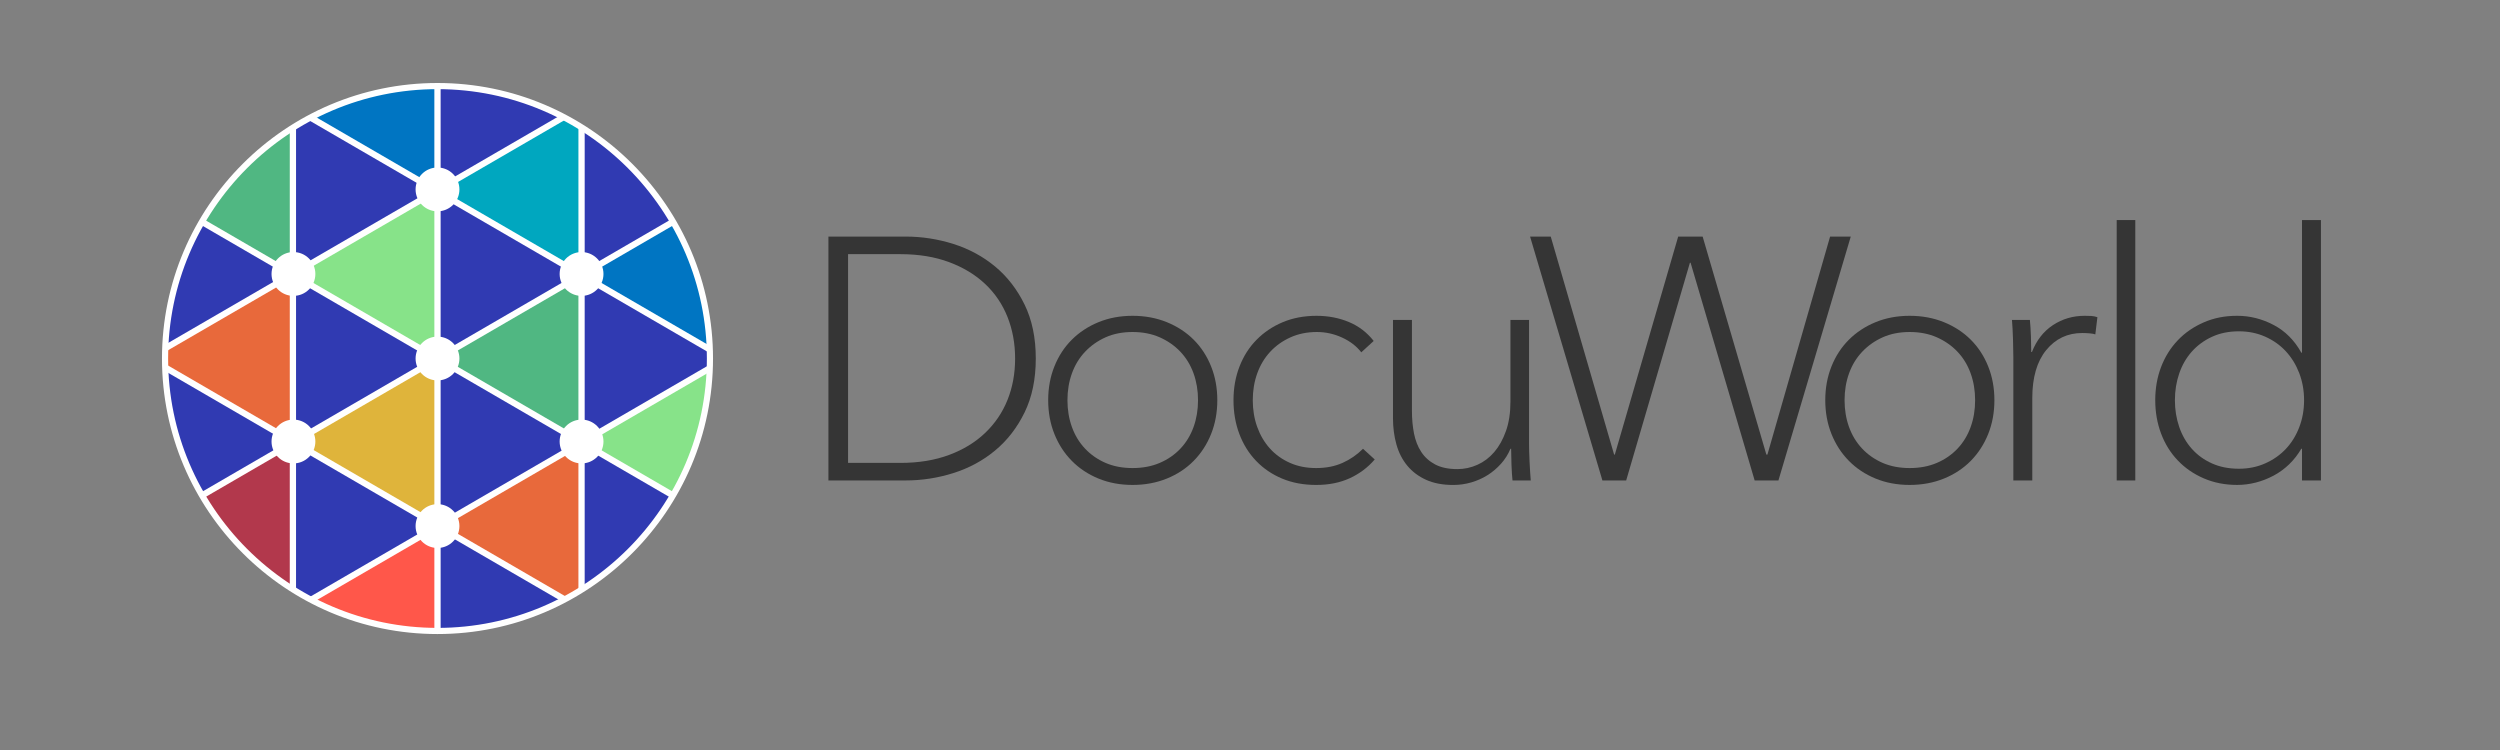 <?xml version="1.0" encoding="UTF-8"?>
<svg id="Layer_1" data-name="Layer 1" xmlns="http://www.w3.org/2000/svg" viewBox="0 0 2400 720">
  <rect x="0" y="0" width="2400" height="720" fill="#808080" stroke="none"/>
  <defs>
    <style>
      .cls-1 {
        fill: #e8693b;
      }

      .cls-2 {
        fill: #ff574a;
      }

      .cls-3 {
        fill: #303ab2;
      }

      .cls-4 {
        fill: #fff;
      }

      .cls-5 {
        fill: #50b782;
      }

      .cls-6 {
        fill: #b2384c;
      }

      .cls-7 {
        fill: #87e389;
      }

      .cls-8 {
        fill: #dfb43b;
      }

      .cls-9 {
        fill: #00a7bf;
      }

      .cls-10 {
        fill: #353535;
      }

      .cls-11 {
        fill: #0075c2;
      }
    </style>
  </defs>
  <g>
    <path class="cls-10" d="M955.33,255.88c-11.69-9.7-25.02-16.91-40.01-21.66-14.99-4.74-30.31-7.11-45.97-7.11h-74.07v234.12h74.07c15.65,0,30.97-2.37,45.97-7.11,14.99-4.74,28.32-11.95,40.01-21.66,11.68-9.7,21.11-21.87,28.27-36.54,7.16-14.66,10.75-31.91,10.75-51.75s-3.59-37.09-10.75-51.75c-7.17-14.66-16.59-26.84-28.27-36.55ZM967.23,383.86c-4.85,12.13-12.02,22.71-21.49,31.75-9.48,9.04-21.05,16.09-34.72,21.16-13.67,5.07-29.21,7.61-46.62,7.61h-50.26v-200.39h50.26c17.41,0,32.95,2.54,46.62,7.61,13.67,5.07,25.24,12.07,34.72,21,9.48,8.93,16.64,19.51,21.49,31.75,4.85,12.23,7.28,25.52,7.28,39.85s-2.43,27.56-7.28,39.68Z"/>
    <path class="cls-10" d="M1145.97,326.16c-7.17-7.16-15.76-12.79-25.79-16.87-10.03-4.07-21-6.12-32.9-6.12s-22.81,2.05-32.74,6.12c-9.92,4.08-18.47,9.71-25.63,16.87-7.17,7.16-12.73,15.7-16.7,25.63-3.97,9.91-5.95,20.72-5.95,32.4s1.98,22.49,5.95,32.41c3.97,9.92,9.53,18.52,16.7,25.79,7.16,7.28,15.71,12.95,25.63,17.03,9.92,4.07,20.83,6.12,32.74,6.12s22.87-2.05,32.9-6.12c10.03-4.08,18.63-9.75,25.79-17.03,7.16-7.28,12.73-15.88,16.7-25.79,3.97-9.92,5.95-20.72,5.95-32.41s-1.98-22.49-5.95-32.4c-3.97-9.92-9.54-18.47-16.7-25.63ZM1145.8,409.98c-2.87,7.94-7.06,14.83-12.57,20.67-5.51,5.84-12.13,10.42-19.84,13.72-7.72,3.31-16.43,4.96-26.13,4.96s-18.35-1.66-25.96-4.96c-7.6-3.31-14.17-7.88-19.67-13.72-5.52-5.84-9.7-12.73-12.57-20.67-2.87-7.93-4.3-16.53-4.3-25.79s1.43-17.86,4.3-25.79c2.86-7.94,7.05-14.83,12.57-20.67,5.51-5.83,12.07-10.47,19.67-13.89,7.61-3.41,16.25-5.12,25.96-5.12s18.4,1.71,26.13,5.12c7.71,3.42,14.33,8.06,19.84,13.89,5.51,5.84,9.7,12.73,12.57,20.67,2.86,7.93,4.3,16.53,4.3,25.79s-1.44,17.86-4.3,25.79Z"/>
    <path class="cls-10" d="M1288.82,444.37c-7.39,3.31-15.82,4.96-25.3,4.96s-17.64-1.66-25.13-4.96c-7.5-3.31-13.89-7.88-19.18-13.72-5.29-5.84-9.37-12.73-12.24-20.67-2.87-7.93-4.3-16.53-4.3-25.79s1.43-17.86,4.3-25.79c2.86-7.94,6.99-14.83,12.4-20.67,5.4-5.83,11.9-10.47,19.51-13.89,7.6-3.41,16.04-5.12,25.3-5.12,8.38,0,16.42,1.77,24.14,5.29,7.72,3.53,13.89,8.26,18.52,14.21l11.9-10.91c-6.4-8.15-14.33-14.22-23.81-18.18-9.48-3.97-19.84-5.96-31.08-5.96-11.9,0-22.71,2.05-32.41,6.12-9.7,4.08-18.08,9.71-25.13,16.87-7.06,7.16-12.51,15.7-16.37,25.63-3.86,9.91-5.79,20.72-5.79,32.4s1.87,22.49,5.62,32.41c3.74,9.92,9.09,18.52,16.04,25.79,6.94,7.28,15.26,12.95,24.97,17.03,9.7,4.07,20.61,6.12,32.74,6.12s22.87-2.15,32.24-6.45c9.37-4.3,17.36-10.3,23.97-18.02l-11.24-10.26c-5.74,5.74-12.29,10.26-19.68,13.56Z"/>
    <path class="cls-10" d="M1467.88,425.86v-118.71h-17.86v78.37c0,10.8-1.44,20.22-4.3,28.27-2.87,8.06-6.61,14.78-11.24,20.18-4.63,5.4-10.03,9.48-16.2,12.24-6.17,2.76-12.57,4.13-19.18,4.13-8.6,0-15.71-1.49-21.33-4.46-5.62-2.98-10.09-7-13.39-12.07-3.31-5.07-5.62-10.96-6.94-17.69-1.32-6.72-1.98-13.94-1.98-21.66v-87.3h-18.19v94.24c0,9.04,1.1,17.47,3.31,25.3,2.2,7.83,5.68,14.61,10.42,20.34,4.74,5.74,10.74,10.25,18.02,13.56,7.28,3.31,15.98,4.96,26.12,4.96,5.95,0,11.74-.83,17.36-2.48,5.62-1.65,10.8-3.96,15.54-6.94,4.74-2.97,9.04-6.61,12.9-10.91,3.85-4.3,6.89-9.1,9.09-14.39h.66c0,3.97.11,8.99.33,15.05.22,6.06.55,11.19.99,15.37h17.53c-.45-5.07-.83-11.13-1.16-18.19-.33-7.05-.49-12.78-.49-17.19Z"/>
    <polygon class="cls-10" points="1756.89 227.12 1696.71 436.44 1695.72 436.44 1634.54 227.12 1611.06 227.12 1550.22 436.44 1549.56 436.44 1488.71 227.12 1468.87 227.12 1538.31 461.24 1561.13 461.24 1622.31 252.25 1622.97 252.25 1684.47 461.24 1707.29 461.24 1776.73 227.12 1756.89 227.12"/>
    <path class="cls-10" d="M1891.98,326.16c-7.17-7.16-15.77-12.79-25.79-16.87-10.04-4.07-21-6.12-32.91-6.12s-22.81,2.05-32.74,6.12c-9.92,4.08-18.47,9.71-25.63,16.87-7.17,7.16-12.73,15.7-16.7,25.63-3.97,9.91-5.95,20.72-5.95,32.4s1.98,22.49,5.95,32.41c3.97,9.92,9.53,18.52,16.7,25.79,7.16,7.28,15.71,12.95,25.63,17.03,9.92,4.07,20.83,6.12,32.74,6.12s22.87-2.05,32.91-6.12c10.02-4.08,18.62-9.75,25.79-17.03,7.16-7.28,12.73-15.88,16.7-25.79,3.97-9.92,5.95-20.72,5.95-32.41s-1.98-22.49-5.95-32.4c-3.96-9.92-9.54-18.47-16.7-25.63ZM1891.81,409.98c-2.86,7.94-7.05,14.83-12.56,20.67-5.51,5.84-12.13,10.42-19.84,13.72-7.72,3.31-16.42,4.96-26.12,4.96s-18.35-1.66-25.96-4.96c-7.6-3.31-14.17-7.88-19.67-13.72-5.52-5.84-9.7-12.73-12.57-20.67-2.87-7.93-4.3-16.53-4.3-25.79s1.43-17.86,4.3-25.79c2.86-7.94,7.05-14.83,12.57-20.67,5.51-5.83,12.07-10.47,19.67-13.89,7.61-3.41,16.25-5.12,25.96-5.12s18.4,1.71,26.12,5.12c7.71,3.42,14.33,8.06,19.84,13.89,5.51,5.84,9.7,12.73,12.56,20.67,2.86,7.93,4.31,16.53,4.31,25.79s-1.44,17.86-4.31,25.79Z"/>
    <path class="cls-10" d="M2001.27,303.17c-11.24,0-21.39,2.98-30.43,8.93-9.04,5.96-15.76,14.55-20.17,25.8h-.66c0-4.19-.11-9.26-.33-15.21s-.55-11.13-.99-15.54h-17.2c.44,5.29.77,11.41.99,18.35.22,6.94.33,12.62.33,17.03v118.71h18.19v-79.04c0-19.84,4.47-35.21,13.39-46.13,8.93-10.91,20.45-16.37,34.56-16.37,2.43,0,4.84.12,7.28.33,2.43.22,4.19.56,5.29.99l1.98-16.53c-1.98-.66-3.92-1.04-5.79-1.16-1.87-.11-4.03-.17-6.45-.17Z"/>
    <rect class="cls-10" x="2032.02" y="211.25" width="17.86" height="249.99"/>
    <path class="cls-10" d="M2209.92,211.25v127.31h-.66c-6.61-11.91-15.49-20.77-26.62-26.62-11.13-5.84-22.77-8.77-34.89-8.77s-22.38,2.1-32.08,6.29c-9.7,4.19-18.02,9.91-24.97,17.19-6.94,7.28-12.29,15.82-16.04,25.63-3.75,9.81-5.62,20.45-5.62,31.91s1.87,22.16,5.62,32.08c3.74,9.92,9.09,18.52,16.04,25.79,6.94,7.28,15.27,13.01,24.97,17.19,9.7,4.19,20.39,6.29,32.08,6.29s23.75-2.98,34.89-8.93c11.13-5.96,20-14.55,26.62-25.8h.66v30.43h18.19v-249.99h-18.19ZM2207.28,410.15c-3.09,8.04-7.39,14.99-12.89,20.83-5.51,5.84-12.13,10.47-19.84,13.89-7.72,3.42-16.09,5.12-25.13,5.12-9.71,0-18.35-1.7-25.96-5.12-7.61-3.42-14.05-8.1-19.35-14.06-5.29-5.95-9.32-12.95-12.07-20.99-2.76-8.04-4.13-16.59-4.13-25.63s1.37-17.57,4.13-25.63c2.75-8.04,6.78-15.04,12.07-20.99,5.29-5.96,11.74-10.69,19.35-14.22,7.61-3.53,16.25-5.29,25.96-5.29,9.03,0,17.41,1.71,25.13,5.12,7.71,3.42,14.33,8.1,19.84,14.06,5.51,5.95,9.81,12.95,12.89,20.99,3.08,8.06,4.63,16.7,4.63,25.96s-1.55,17.92-4.63,25.96Z"/>
  </g>
  <g>
    <g>
      <path class="cls-3" d="M559.79,424.86v140.39c35.81-22.69,65.73-53.84,86.95-90.64l-86.95-50.2v.45Z"/>
      <path class="cls-3" d="M559.28,425.16l-139.29-80.42,139.8-80.72v160.38l121.54-70.17c.13-3.34.21-6.69.21-10.05s-.09-6.97-.23-10.44l-121.53-70.17,86.79-50.11c-21.21-36.68-51.07-67.73-86.79-90.36v140.02l-139.8-80.72,121.26-70.01c-36.25-19-77.49-29.76-121.25-29.76-.18,0-.37,0-.55,0v99.5l-120.75-69.71c-6.32,3.31-12.49,6.87-18.49,10.68v140.02l-86.59-50c-20.79,35.84-33.31,77.07-34.96,121.08l121.5-70.15-.51-.3,139.8-80.72v322.27l-139.24-80.39v140.34c6,3.8,12.17,7.36,18.49,10.68l120.75-69.71v99.5c.18,0,.37,0,.55,0,43.9,0,85.26-10.83,121.59-29.94l-121.6-70.2,139.29-80.42Z"/>
      <polygon class="cls-3" points="280.21 264.09 280.21 424.27 418.93 344.18 280.21 264.09"/>
      <path class="cls-3" d="M158.7,355.3c1.82,43.47,14.23,84.19,34.75,119.65l86.25-49.79-121-69.86Z"/>
      <path class="cls-5" d="M280.21,123.09c-35.61,22.56-65.4,53.49-86.59,90.03l86.59,50V123.09Z"/>
      <path class="cls-1" d="M280.16,424.89l-.51-.3.57-.33v-160.18l-.05-.03-121.5,70.15c-.12,3.31-.21,6.63-.21,9.97,0,3.73.1,7.43.25,11.13l121,69.86.46-.27Z"/>
      <path class="cls-6" d="M279.69,425.16l-86.25,49.79c21.21,36.66,51.06,67.68,86.76,90.31v-139.8l-.51-.3Z"/>
      <polygon class="cls-6" points="279.69 425.16 280.21 425.46 280.21 424.92 280.16 424.89 279.69 425.16"/>
      <path class="cls-11" d="M681.32,333.74c-1.72-43.7-14.14-84.65-34.74-120.28l-86.79,50.11,121.53,70.17Z"/>
      <path class="cls-7" d="M559.79,424.4h0s86.95,50.21,86.95,50.21c20.56-35.67,32.94-76.66,34.59-120.38l-121.54,70.17Z"/>
      <path class="cls-9" d="M559.79,263.12V123.1c-6.02-3.81-12.21-7.38-18.55-10.71l-121.26,70.01,139.8,80.72Z"/>
      <polygon class="cls-5" points="419.99 344.74 559.28 425.16 559.79 424.86 559.79 424.41 559.79 424.41 559.79 424.4 559.79 264.03 419.99 344.74"/>
      <polygon class="cls-5" points="559.79 424.41 559.79 424.4 559.79 424.41 559.79 424.41"/>
      <path class="cls-1" d="M559.28,425.16l-139.29,80.42,121.6,70.2c6.22-3.27,12.29-6.78,18.21-10.53v-139.8l-.51-.3Z"/>
      <polygon class="cls-1" points="559.79 425.46 559.79 424.86 559.28 425.16 559.79 425.46"/>
      <polygon class="cls-7" points="280.21 264.09 418.93 344.18 419.44 343.88 419.44 183.04 279.64 263.76 280.16 264.06 280.21 264.03 280.21 264.09"/>
      <polygon class="cls-7" points="280.21 264.03 280.16 264.06 280.21 264.09 280.21 264.03"/>
      <path class="cls-11" d="M419.44,182.13v-99.5c-43.58.09-84.64,10.85-120.75,29.78l120.75,69.71Z"/>
      <polygon class="cls-8" points="280.21 424.27 280.21 424.86 280.21 424.92 419.44 505.31 419.44 344.47 418.93 344.18 280.21 424.27"/>
      <polygon class="cls-8" points="280.21 424.27 279.64 424.6 280.16 424.89 280.21 424.86 280.21 424.27"/>
      <polygon class="cls-8" points="280.16 424.89 280.21 424.92 280.21 424.86 280.16 424.89"/>
      <polygon class="cls-8" points="419.44 344.47 419.44 343.88 418.93 344.18 419.44 344.47"/>
      <path class="cls-2" d="M298.69,575.94c36.11,18.94,77.17,29.69,120.75,29.78v-99.5l-120.75,69.71Z"/>
    </g>
    <g>
      <polygon class="cls-4" points="286.76 263.45 416.99 187.87 416.99 185.4 413.13 183.16 284.2 257.98 284.2 261.96 286.76 263.45"/>
      <path class="cls-4" d="M423,181.94l2.1,1.22,119.18-69.17c-2.08-1.13-4.19-2.22-6.3-3.29l-114.98,66.73v4.51Z"/>
      <path class="cls-4" d="M278.19,265.42l-3.41-1.98-116,67.32c-.12,2.36-.2,4.73-.26,7.1l119.66-69.45v-2.99Z"/>
      <polyline class="cls-4" points="416.99 349.51 416.99 346.04 413.99 344.3 284.2 419.68 284.2 422.28 287.95 424.45"/>
      <polygon class="cls-4" points="423 342.58 425.96 344.3 555.28 269.19 555.28 265.72 552.28 263.98 423 339.06 423 342.58"/>
      <path class="cls-4" d="M278.19,425.74l-2.21-1.28-83.63,48.57c.99,1.74,2,3.48,3.03,5.19l82.81-48.1v-4.39Z"/>
      <path class="cls-4" d="M561.29,262.26l2.96,1.72,83.48-48.49c-.99-1.75-2-3.48-3.02-5.2l-83.42,48.45v3.52Z"/>
      <path class="cls-4" d="M416.99,506.35l-2.39-1.39-119.2,69.23c2.08,1.13,4.18,2.22,6.29,3.3l115.3-66.96v-4.18Z"/>
      <polygon class="cls-4" points="552.61 424.81 423 500.09 423 502.89 426.57 504.97 555.28 430.21 555.28 426.36 552.61 424.81"/>
      <path class="cls-4" d="M561.29,419.77v3.13l3.29,1.91,116.64-67.75c.11-2.36.19-4.72.25-7.1l-120.18,69.8Z"/>
      <path class="cls-4" d="M280.77,259.97l3.43-1.99V120.6c-2.02,1.23-4.03,2.5-6.01,3.78v134.09l2.58,1.5Z"/>
      <polygon class="cls-4" points="284.2 419.68 284.2 268.91 280.77 266.92 278.19 268.42 278.19 418.78 281.97 420.98 284.2 419.68"/>
      <path class="cls-4" d="M284.2,429.23l-2.24-1.3-3.78,2.19v133.85c1.99,1.28,3.99,2.55,6.01,3.78v-138.53Z"/>
      <polygon class="cls-4" points="278.19 265.42 278.19 268.42 280.77 266.92 278.19 265.42"/>
      <polygon class="cls-4" points="284.2 257.98 280.77 259.97 284.2 261.96 284.2 257.98"/>
      <polygon class="cls-4" points="281.97 420.98 284.2 422.28 284.2 419.68 281.97 420.98"/>
      <polygon class="cls-4" points="278.19 430.12 281.97 427.93 278.19 425.74 278.19 430.12"/>
      <polygon class="cls-4" points="419.98 347.77 416.99 349.51 416.99 499.4 420.59 501.49 423 500.09 423 349.53 419.98 347.77"/>
      <polygon class="cls-4" points="419.98 340.82 423 339.06 423 188.89 419.11 186.64 416.99 187.87 416.99 339.08 419.98 340.82"/>
      <path class="cls-4" d="M419.11,179.68l3.89-2.26v-94.76c-1-.01-2-.04-3.01-.04s-2,.03-3.01.04v95.78l2.12,1.23Z"/>
      <path class="cls-4" d="M420.59,508.44l-3.6,2.09v95.16c1,.01,2,.04,3.01.04s2-.03,3.01-.04v-95.85l-2.41-1.4Z"/>
      <polygon class="cls-4" points="423 177.43 419.11 179.68 423 181.94 423 177.43"/>
      <polygon class="cls-4" points="416.99 185.4 416.99 187.87 419.11 186.64 416.99 185.4"/>
      <polygon class="cls-4" points="416.99 349.51 419.98 347.77 416.99 346.04 416.99 349.51"/>
      <polygon class="cls-4" points="423 339.06 419.98 340.82 423 342.58 423 339.06"/>
      <polygon class="cls-4" points="423 502.89 423 500.09 420.59 501.49 423 502.89"/>
      <polygon class="cls-4" points="416.99 510.53 420.59 508.44 416.99 506.35 416.99 510.53"/>
      <polygon class="cls-4" points="555.28 269.19 555.28 419.4 558.6 421.33 561.29 419.77 561.29 269.21 558.27 267.46 555.28 269.19"/>
      <path class="cls-4" d="M558.6,428.28l-3.32,1.93v137.85c2.02-1.22,4.03-2.48,6.01-3.75v-134.46l-2.69-1.56Z"/>
      <path class="cls-4" d="M558.27,260.5l3.03-1.76V124.05c-1.99-1.28-3.99-2.53-6.01-3.75v138.48l2.99,1.73Z"/>
      <polygon class="cls-4" points="558.27 267.46 555.28 265.72 555.28 269.19 558.27 267.46"/>
      <polygon class="cls-4" points="561.29 258.74 558.27 260.5 561.29 262.26 561.29 258.74"/>
      <polygon class="cls-4" points="555.28 430.21 558.6 428.28 555.28 426.36 555.28 430.21"/>
      <polygon class="cls-4" points="561.29 422.9 561.29 419.77 558.6 421.33 561.29 422.9"/>
      <path class="cls-4" d="M278.19,261.47v-3l-82.92-48.16c-1.03,1.72-2.04,3.45-3.02,5.2l82.53,47.94,3.41-1.98Z"/>
      <polygon class="cls-4" points="425.96 344.3 423 346.02 423 349.53 552.61 424.81 555.28 423.26 555.28 419.4 425.96 344.3"/>
      <path class="cls-4" d="M561.29,426.72v3.13l83.31,48.39c1.03-1.72,2.04-3.45,3.03-5.19l-83.05-48.23-3.29,1.91Z"/>
      <polygon class="cls-4" points="416.99 342.56 416.99 339.08 286.76 263.45 284.2 264.93 284.2 268.91 413.99 344.3 416.99 342.56"/>
      <polygon class="cls-4" points="274.78 263.44 278.19 265.42 278.19 261.47 274.78 263.44"/>
      <polygon class="cls-4" points="284.2 261.96 284.2 264.93 286.76 263.45 284.2 261.96"/>
      <polygon class="cls-4" points="413.99 344.3 416.99 346.04 416.99 342.56 413.99 344.3"/>
      <polygon class="cls-4" points="423 346.02 425.96 344.3 423 342.58 423 346.02"/>
      <polygon class="cls-4" points="555.28 426.36 555.28 423.26 552.61 424.81 555.28 426.36"/>
      <polygon class="cls-4" points="561.29 426.72 564.59 424.81 561.29 422.9 561.29 426.72"/>
      <polygon class="cls-4" points="280.77 266.92 284.2 268.91 284.2 264.93 280.77 266.92"/>
      <polygon class="cls-4" points="278.19 258.47 278.19 261.47 280.77 259.97 278.19 258.47"/>
      <polygon class="cls-4" points="284.2 264.93 284.2 261.96 280.77 259.97 278.19 261.47 278.19 265.42 280.77 266.92 284.2 264.93"/>
      <polygon class="cls-4" points="416.99 339.08 416.99 342.56 419.98 340.82 416.99 339.08"/>
      <polygon class="cls-4" points="423 349.53 423 346.02 419.98 347.77 423 349.53"/>
      <polygon class="cls-4" points="419.98 340.82 416.99 342.56 416.99 346.04 419.98 347.77 423 346.02 423 342.58 419.98 340.82"/>
      <polygon class="cls-4" points="555.28 423.26 558.6 421.33 555.28 419.4 555.28 423.26"/>
      <polygon class="cls-4" points="561.29 429.85 561.29 426.72 558.6 428.28 561.29 429.85"/>
      <polygon class="cls-4" points="558.6 421.33 555.28 423.26 555.28 426.36 558.6 428.28 561.29 426.72 561.29 422.9 558.6 421.33"/>
      <path class="cls-4" d="M278.19,423.17v-4.39l-119.68-69.51c.05,2.37.12,4.73.23,7.09l117.24,68.09,2.21-1.28Z"/>
      <path class="cls-4" d="M426.57,504.97l-3.57,2.07v2.8l115.93,67.33c2.1-1.08,4.19-2.19,6.26-3.32l-118.62-68.9Z"/>
      <polygon class="cls-4" points="416.99 499.4 287.95 424.45 284.2 426.63 284.2 429.23 414.6 504.97 416.99 503.58 416.99 499.4"/>
      <polygon class="cls-4" points="275.98 424.45 278.19 425.74 278.19 423.17 275.98 424.45"/>
      <polygon class="cls-4" points="284.2 426.63 287.95 424.45 284.2 422.28 284.2 426.63"/>
      <polygon class="cls-4" points="414.6 504.97 416.99 506.35 416.99 503.58 414.6 504.97"/>
      <polygon class="cls-4" points="423 507.04 426.57 504.97 423 502.89 423 507.04"/>
      <polygon class="cls-4" points="278.19 418.78 278.19 423.17 281.97 420.98 278.19 418.78"/>
      <polygon class="cls-4" points="281.97 427.93 284.2 429.23 284.2 426.63 281.97 427.93"/>
      <polygon class="cls-4" points="284.2 422.28 281.97 420.98 278.19 423.17 278.19 425.74 281.97 427.93 284.2 426.63 284.2 422.28"/>
      <polygon class="cls-4" points="416.99 503.58 420.59 501.49 416.99 499.4 416.99 503.58"/>
      <polygon class="cls-4" points="423 509.84 423 507.04 420.59 508.44 423 509.84"/>
      <polygon class="cls-4" points="420.59 501.49 416.99 503.58 416.99 506.35 420.59 508.44 423 507.04 423 502.89 420.59 501.49"/>
      <path class="cls-4" d="M561.29,265.7v3.52l120.19,69.8c-.05-2.37-.12-4.73-.23-7.09l-117-67.95-2.96,1.72Z"/>
      <polygon class="cls-4" points="423 188.89 552.28 263.98 555.28 262.24 555.28 258.77 425.1 183.16 423 184.38 423 188.89"/>
      <path class="cls-4" d="M413.13,183.16l3.86-2.24v-2.47l-115.88-67.3c-2.11,1.08-4.19,2.18-6.26,3.31l118.28,68.7Z"/>
      <polygon class="cls-4" points="425.1 183.16 423 181.94 423 184.38 425.1 183.16"/>
      <polygon class="cls-4" points="416.99 180.92 413.13 183.16 416.99 185.4 416.99 180.92"/>
      <polygon class="cls-4" points="564.25 263.98 561.29 262.26 561.29 265.7 564.25 263.98"/>
      <polygon class="cls-4" points="555.28 262.24 552.28 263.98 555.28 265.72 555.28 262.24"/>
      <polygon class="cls-4" points="423 184.38 419.11 186.64 423 188.89 423 184.38"/>
      <polygon class="cls-4" points="416.99 178.45 416.99 180.92 419.11 179.68 416.99 178.45"/>
      <polygon class="cls-4" points="419.11 186.64 423 184.38 423 181.94 419.11 179.68 416.99 180.92 416.99 185.4 419.11 186.64"/>
      <polygon class="cls-4" points="561.29 269.21 561.29 265.7 558.27 267.46 561.29 269.21"/>
      <polygon class="cls-4" points="558.27 260.5 555.28 258.77 555.28 262.24 558.27 260.5"/>
      <polygon class="cls-4" points="555.28 265.72 558.27 267.46 561.29 265.7 561.29 262.26 558.27 260.5 555.28 262.24 555.28 265.72"/>
      <path class="cls-4" d="M420,608.68c-145.84,0-264.5-118.65-264.5-264.5S274.15,79.68,420,79.68s264.5,118.65,264.5,264.5-118.65,264.5-264.5,264.5ZM420,85.58c-142.59,0-258.6,116.01-258.6,258.6s116.01,258.6,258.6,258.6,258.6-116.01,258.6-258.6S562.59,85.58,420,85.58Z"/>
      <circle class="cls-4" cx="281.71" cy="263.01" r="21.04"/>
      <circle class="cls-4" cx="558.29" cy="263.01" r="21.04"/>
      <circle class="cls-4" cx="281.71" cy="423.85" r="21.04"/>
      <circle class="cls-4" cx="558.29" cy="423.85" r="21.04"/>
      <circle class="cls-4" cx="420" cy="505.02" r="21.04"/>
      <circle class="cls-4" cx="420" cy="344.18" r="21.04"/>
      <circle class="cls-4" cx="420" cy="181.84" r="21.04"/>
    </g>
  </g>
</svg>